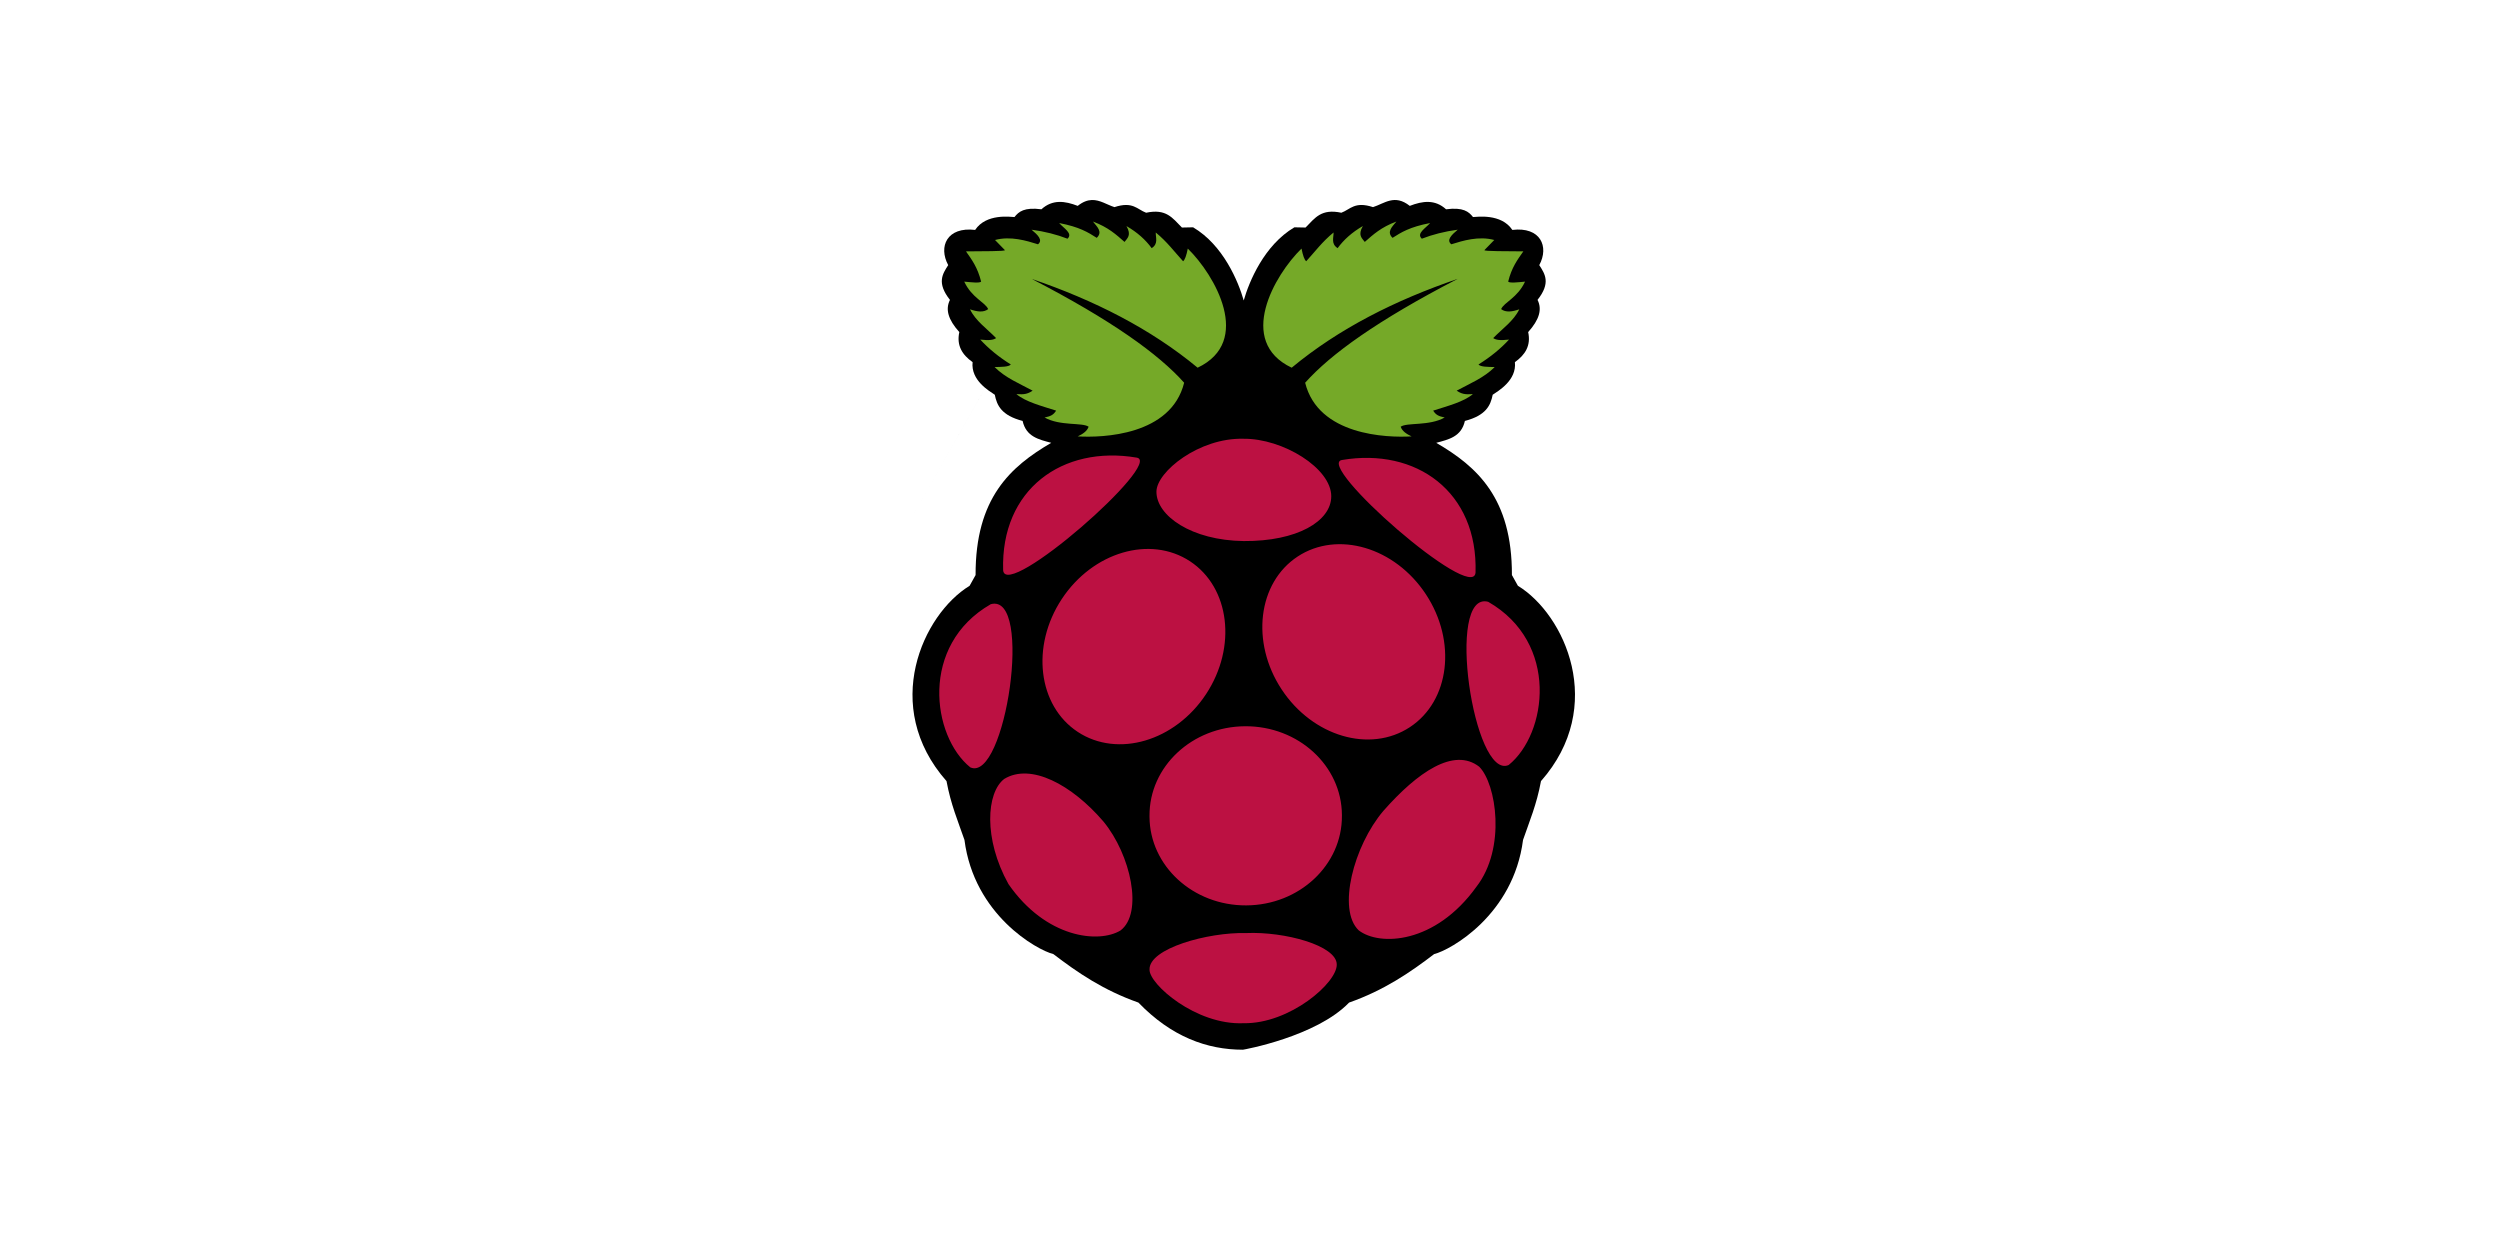 <svg width="200" height="100" viewBox="0 0 200 100" fill="none" xmlns="http://www.w3.org/2000/svg">
<g clip-path="url(#clip0)">
<path d="M87.347 16.001C87.005 16.012 86.636 16.139 86.218 16.47C85.194 16.073 84.201 15.935 83.313 16.743C81.942 16.564 81.496 16.933 81.159 17.363C80.858 17.357 78.906 17.052 78.011 18.393C75.762 18.126 75.052 19.722 75.857 21.21C75.398 21.924 74.922 22.629 75.996 23.991C75.616 24.749 75.851 25.572 76.746 26.567C76.51 27.633 76.975 28.385 77.808 28.971C77.652 30.43 79.139 31.278 79.583 31.58C79.754 32.43 80.109 33.232 81.809 33.675C82.089 34.942 83.11 35.161 84.099 35.426C80.831 37.335 78.028 39.845 78.047 46.005L77.568 46.863C73.82 49.152 70.448 56.509 75.721 62.488C76.066 64.36 76.643 65.705 77.157 67.193C77.927 73.189 82.946 75.996 84.271 76.328C86.211 77.812 88.277 79.221 91.074 80.207C93.709 82.938 96.565 83.978 99.436 83.977C99.479 83.977 105.291 82.938 107.927 80.207C110.723 79.221 112.789 77.812 114.73 76.328C116.054 75.996 121.073 73.189 121.843 67.193C122.357 65.705 122.934 64.36 123.279 62.488C128.551 56.508 125.18 49.151 121.432 46.862L120.953 46.004C120.972 39.845 118.169 37.334 114.9 35.426C115.889 35.16 116.911 34.941 117.191 33.675C118.89 33.231 119.245 32.429 119.416 31.579C119.86 31.277 121.348 30.429 121.192 28.97C122.025 28.384 122.489 27.632 122.253 26.566C123.148 25.571 123.383 24.748 123.003 23.99C124.078 22.629 123.601 21.924 123.142 21.21C123.947 19.721 123.237 18.126 120.987 18.393C120.093 17.052 118.142 17.357 117.84 17.363C117.503 16.933 117.057 16.564 115.686 16.743C114.798 15.935 113.805 16.073 112.781 16.47C111.565 15.506 110.76 16.278 109.841 16.57C108.369 16.087 108.032 16.749 107.308 17.019C105.703 16.678 105.215 17.42 104.445 18.203L103.55 18.185C101.128 19.619 99.924 22.538 99.498 24.038C99.071 22.537 97.871 19.618 95.449 18.185L94.554 18.203C93.783 17.42 93.296 16.678 91.69 17.019C90.966 16.749 90.631 16.087 89.157 16.57C88.554 16.379 87.999 15.98 87.346 16.001L70.723 45.318" fill="black"/>
<path d="M82.525 22.307C88.95 25.634 92.686 28.326 94.732 30.618C93.684 34.837 88.217 35.029 86.218 34.911C86.627 34.72 86.969 34.49 87.09 34.138C86.588 33.78 84.809 34.1 83.568 33.4C84.045 33.3 84.268 33.204 84.491 32.85C83.318 32.474 82.054 32.151 81.311 31.528C81.712 31.533 82.086 31.618 82.61 31.253C81.559 30.685 80.438 30.234 79.567 29.364C80.11 29.351 80.696 29.359 80.866 29.159C79.905 28.56 79.093 27.895 78.421 27.167C79.182 27.259 79.503 27.18 79.687 27.047C78.96 26.299 78.04 25.667 77.601 24.745C78.165 24.941 78.682 25.016 79.054 24.729C78.807 24.169 77.749 23.838 77.139 22.53C77.734 22.588 78.364 22.661 78.49 22.53C78.214 21.402 77.741 20.767 77.277 20.11C78.548 20.091 80.475 20.115 80.388 20.007L79.602 19.2C80.844 18.864 82.115 19.254 83.038 19.543C83.453 19.215 83.031 18.799 82.525 18.376C83.581 18.517 84.535 18.761 85.398 19.097C85.858 18.679 85.099 18.261 84.731 17.843C86.362 18.154 87.053 18.591 87.74 19.028C88.238 18.548 87.768 18.141 87.432 17.723C88.662 18.18 89.296 18.771 89.963 19.354C90.189 19.048 90.537 18.823 90.116 18.084C90.99 18.589 91.647 19.185 92.134 19.852C92.674 19.507 92.456 19.034 92.459 18.599C93.366 19.34 93.942 20.129 94.647 20.9C94.789 20.796 94.913 20.444 95.023 19.887C97.188 21.996 100.248 27.31 95.81 29.416C92.033 26.288 87.522 24.014 82.523 22.308L82.525 22.307V22.307ZM116.618 22.307C110.194 25.635 106.458 28.325 104.412 30.618C105.46 34.837 110.927 35.029 112.926 34.911C112.517 34.72 112.175 34.49 112.054 34.138C112.556 33.78 114.334 34.1 115.576 33.4C115.099 33.3 114.876 33.204 114.653 32.85C115.826 32.474 117.09 32.151 117.833 31.528C117.432 31.533 117.057 31.618 116.533 31.253C117.584 30.685 118.706 30.234 119.577 29.364C119.033 29.351 118.448 29.359 118.278 29.159C119.239 28.56 120.051 27.895 120.722 27.167C119.962 27.259 119.641 27.18 119.457 27.047C120.184 26.299 121.104 25.667 121.543 24.745C120.978 24.941 120.462 25.016 120.09 24.729C120.337 24.169 121.395 23.838 122.004 22.53C121.41 22.588 120.78 22.661 120.654 22.53C120.93 21.401 121.403 20.767 121.868 20.109C120.596 20.09 118.669 20.114 118.756 20.006L119.542 19.199C118.3 18.863 117.029 19.253 116.106 19.543C115.692 19.214 116.113 18.799 116.619 18.375C115.563 18.517 114.609 18.76 113.747 19.096C113.286 18.678 114.046 18.261 114.413 17.843C112.782 18.154 112.091 18.59 111.404 19.028C110.906 18.548 111.376 18.14 111.712 17.723C110.482 18.18 109.849 18.771 109.182 19.354C108.956 19.047 108.607 18.823 109.028 18.083C108.155 18.589 107.497 19.184 107.01 19.852C106.47 19.506 106.689 19.034 106.686 18.598C105.778 19.34 105.202 20.129 104.497 20.899C104.355 20.795 104.231 20.443 104.121 19.886C101.956 21.996 98.897 27.309 103.335 29.416C107.109 26.287 111.62 24.013 116.619 22.307H116.618" fill="#75A928"/>
<path d="M107.353 65.266C107.376 69.202 103.948 72.41 99.697 72.431C95.446 72.452 91.982 69.277 91.96 65.341C91.96 65.316 91.96 65.291 91.96 65.266C91.938 61.329 95.365 58.121 99.616 58.1C103.867 58.079 107.331 61.254 107.353 65.191V65.266V65.266ZM95.203 44.903C98.392 47.002 98.967 51.758 96.487 55.527C94.007 59.297 89.411 60.651 86.222 58.553C83.033 56.454 82.459 51.697 84.938 47.928C87.418 44.159 92.014 42.805 95.203 44.903ZM103.811 44.523C100.622 46.622 100.047 51.378 102.527 55.147C105.007 58.917 109.602 60.271 112.791 58.172C115.981 56.074 116.555 51.317 114.075 47.548C111.596 43.779 107 42.425 103.811 44.523ZM79.264 48.334C82.707 47.407 80.427 62.64 77.625 61.39C74.543 58.901 73.551 51.611 79.264 48.334V48.334ZM119.055 48.144C115.611 47.217 117.892 62.451 120.694 61.201C123.775 58.712 124.768 51.421 119.055 48.144ZM107.356 36.8C113.298 35.792 118.242 39.338 118.043 45.809C117.847 48.29 105.167 37.169 107.356 36.8V36.8ZM90.938 36.61C84.996 35.602 80.052 39.149 80.251 45.62C80.447 48.1 93.128 36.98 90.938 36.61V36.61ZM99.474 35.101C95.927 35.008 92.524 37.744 92.515 39.331C92.506 41.26 95.32 43.234 99.498 43.285C103.765 43.315 106.488 41.704 106.501 39.714C106.517 37.459 102.621 35.066 99.474 35.101V35.101ZM99.69 74.645C102.782 74.51 106.931 75.645 106.94 77.152C106.991 78.615 103.177 81.921 99.485 81.857C95.662 82.023 91.914 78.712 91.963 77.564C91.905 75.882 96.618 74.568 99.69 74.645V74.645ZM88.27 65.716C90.471 68.379 91.475 73.059 89.638 74.439C87.9 75.492 83.679 75.058 80.679 70.73C78.656 67.097 78.916 63.401 80.337 62.316C82.461 61.016 85.743 62.772 88.27 65.716H88.27ZM110.67 64.871C108.289 67.673 106.962 72.784 108.7 74.43C110.361 75.709 114.821 75.53 118.115 70.939C120.507 67.855 119.706 62.706 118.339 61.339C116.31 59.762 113.396 61.78 110.67 64.871V64.871Z" fill="#BC1142"/>
</g>
<defs>
<clipPath id="clip0">
<rect width="53" height="68" fill="white" transform="translate(73 16)"/>
</clipPath>
</defs>
</svg>
